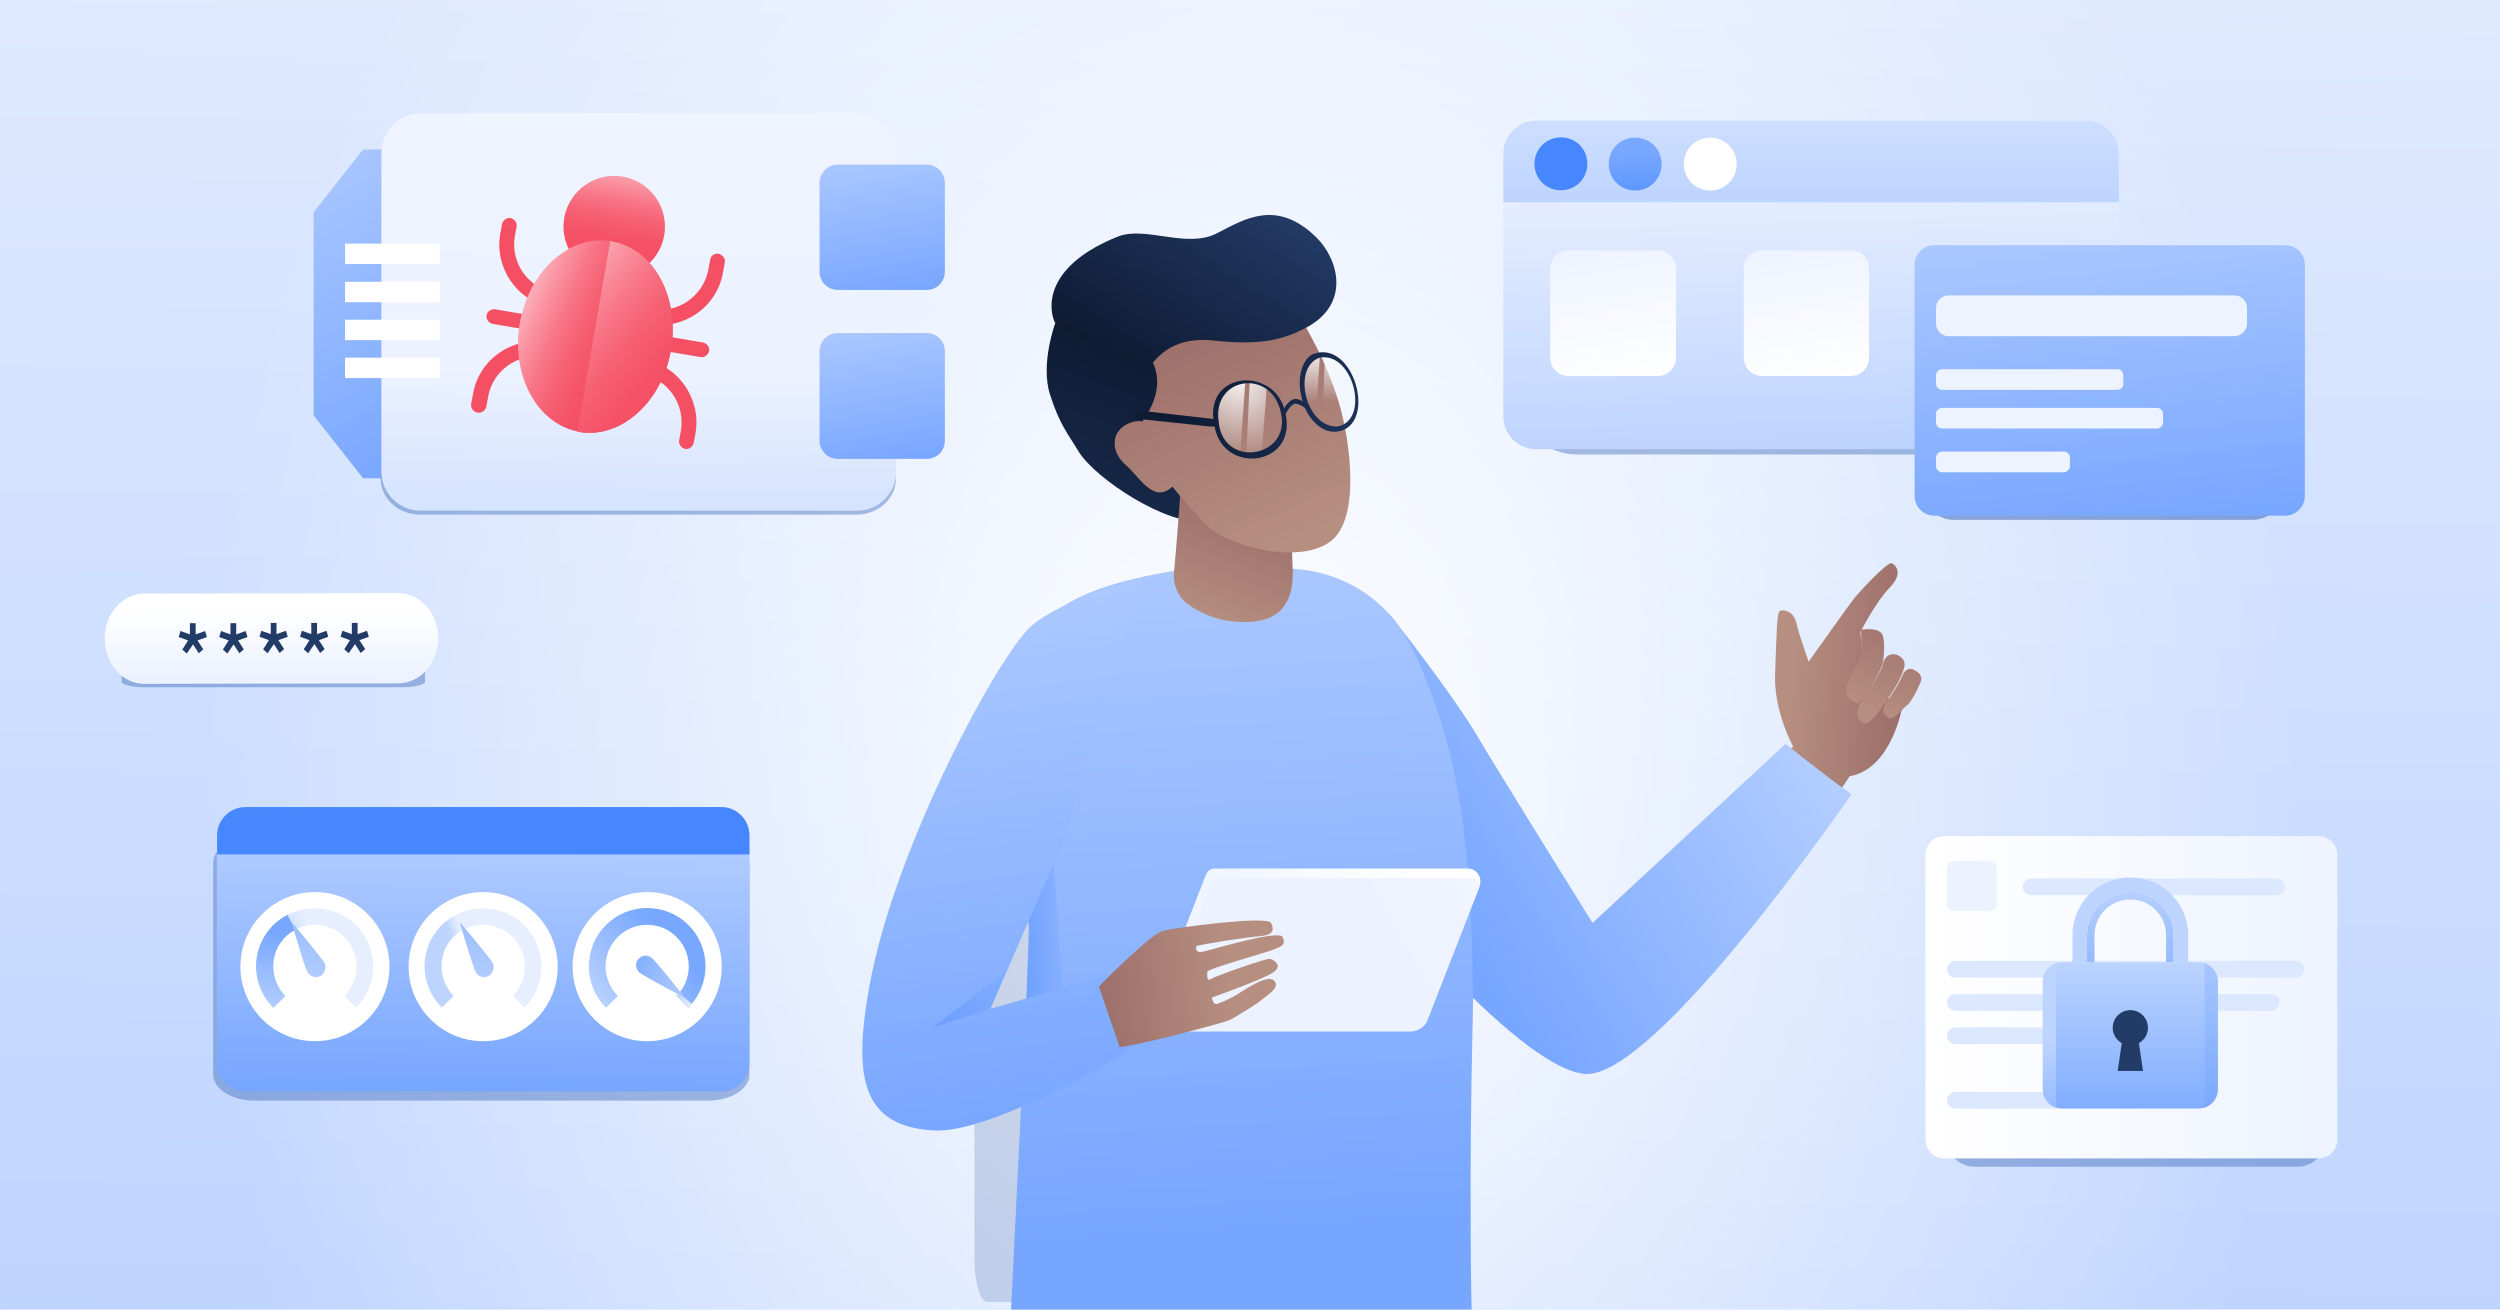 <svg fill="none" height="495" viewBox="0 0 945 495" width="945" xmlns="http://www.w3.org/2000/svg" xmlns:xlink="http://www.w3.org/1999/xlink"><filter id="filter0_f_1822_13642" color-interpolation-filters="sRGB" filterUnits="userSpaceOnUse" height="218.143" width="119.262" x="341.332" y="301.013"><feFlood flood-opacity="0" result="BackgroundImageFix"/><feBlend in="SourceGraphic" in2="BackgroundImageFix" mode="normal" result="shape"/><feGaussianBlur result="effect1_foregroundBlur_1822_13642" stdDeviation="13.5"/></filter><filter id="filter1_f_1822_13642" color-interpolation-filters="sRGB" filterUnits="userSpaceOnUse" height="153.87" width="256.707" x="53.586" y="289.148"><feFlood flood-opacity="0" result="BackgroundImageFix"/><feBlend in="SourceGraphic" in2="BackgroundImageFix" mode="normal" result="shape"/><feGaussianBlur result="effect1_foregroundBlur_1822_13642" stdDeviation="13.5"/></filter><filter id="filter2_f_1822_13642" color-interpolation-filters="sRGB" filterUnits="userSpaceOnUse" height="75.754" width="168.703" x="18.98" y="211.032"><feFlood flood-opacity="0" result="BackgroundImageFix"/><feBlend in="SourceGraphic" in2="BackgroundImageFix" mode="normal" result="shape"/><feGaussianBlur result="effect1_foregroundBlur_1822_13642" stdDeviation="13.5"/></filter><filter id="filter3_f_1822_13642" color-interpolation-filters="sRGB" filterUnits="userSpaceOnUse" height="145.959" width="187.49" x="701.258" y="77.542"><feFlood flood-opacity="0" result="BackgroundImageFix"/><feBlend in="SourceGraphic" in2="BackgroundImageFix" mode="normal" result="shape"/><feGaussianBlur result="effect1_foregroundBlur_1822_13642" stdDeviation="13.5"/></filter><filter id="filter4_f_1822_13642" color-interpolation-filters="sRGB" filterUnits="userSpaceOnUse" height="166.485" width="197.949" x="708.479" y="301.531"><feFlood flood-opacity="0" result="BackgroundImageFix"/><feBlend in="SourceGraphic" in2="BackgroundImageFix" mode="normal" result="shape"/><feGaussianBlur result="effect1_foregroundBlur_1822_13642" stdDeviation="13.5"/></filter><filter id="filter5_f_1822_13642" color-interpolation-filters="sRGB" filterUnits="userSpaceOnUse" height="163.758" width="267.584" x="552.938" y="35.023"><feFlood flood-opacity="0" result="BackgroundImageFix"/><feBlend in="SourceGraphic" in2="BackgroundImageFix" mode="normal" result="shape"/><feGaussianBlur result="effect1_foregroundBlur_1822_13642" stdDeviation="13.5"/></filter><filter id="filter6_f_1822_13642" color-interpolation-filters="sRGB" filterUnits="userSpaceOnUse" height="192.434" width="248.797" x="116.871" y="29.09"><feFlood flood-opacity="0" result="BackgroundImageFix"/><feBlend in="SourceGraphic" in2="BackgroundImageFix" mode="normal" result="shape"/><feGaussianBlur result="effect1_foregroundBlur_1822_13642" stdDeviation="13.5"/></filter><linearGradient id="paint0_linear_1822_13642" gradientUnits="userSpaceOnUse" x1="468.782" x2="478.638" y1="536.409" y2="-199.603"><stop offset=".001" stop-color="#bcd3ff"/><stop offset=".999" stop-color="#ecf2ff"/></linearGradient><radialGradient id="paint1_radial_1822_13642" cx="0" cy="0" gradientTransform="matrix(0 564 -428.703 0 472.754 301)" gradientUnits="userSpaceOnUse" r="1"><stop offset="0" stop-color="#ffffff"/><stop offset=".932" stop-color="#ffffff" stop-opacity="0"/></radialGradient><linearGradient id="lg1"><stop offset="0" stop-color="#b78f81"/><stop offset="1" stop-color="#9b6d69"/></linearGradient><linearGradient id="paint2_linear_1822_13642" gradientUnits="userSpaceOnUse" x1="676.8" x2="720.301" xlink:href="#lg1" y1="261.249" y2="264.278"/><linearGradient id="paint3_linear_1822_13642" gradientUnits="userSpaceOnUse" x1="697.444" x2="716.83" xlink:href="#lg1" y1="265.22" y2="226.183"/><linearGradient id="paint4_linear_1822_13642" gradientUnits="userSpaceOnUse" x1="706.395" x2="725.781" xlink:href="#lg1" y1="269.664" y2="230.627"/><linearGradient id="paint5_linear_1822_13642" gradientUnits="userSpaceOnUse" x1="713.683" x2="733.069" xlink:href="#lg1" y1="273.283" y2="234.246"/><linearGradient id="paint6_linear_1822_13642" gradientUnits="userSpaceOnUse" x1="510.284" x2="686.16" y1="351.862" y2="239.494"><stop offset=".156" stop-color="#77a6ff"/><stop offset=".994" stop-color="#bcd3ff"/></linearGradient><linearGradient id="paint7_linear_1822_13642" gradientUnits="userSpaceOnUse" x1="473.751" x2="451.213" y1="498.411" y2="127.108"><stop offset=".087" stop-color="#77a6ff"/><stop offset="1" stop-color="#bcd3ff"/></linearGradient><linearGradient id="paint8_linear_1822_13642" gradientUnits="userSpaceOnUse" x1="433.895" x2="559.618" y1="357.508" y2="357.508"><stop offset="0" stop-color="#ecf2ff"/><stop offset=".796" stop-color="#ffffff"/></linearGradient><linearGradient id="paint9_linear_1822_13642" gradientUnits="userSpaceOnUse" x1="387.977" x2="401.952" y1="350.333" y2="350.333"><stop offset="0" stop-color="#4687ff"/><stop offset=".843" stop-color="#77a7ff"/></linearGradient><linearGradient id="lg2"><stop offset="0" stop-color="#77a6ff"/><stop offset="1" stop-color="#bcd3ff"/></linearGradient><linearGradient id="paint10_linear_1822_13642" gradientUnits="userSpaceOnUse" x1="395.826" x2="358.637" xlink:href="#lg2" y1="426.626" y2="165.597"/><linearGradient id="lg3"><stop offset="0" stop-color="#4687ff"/><stop offset=".999" stop-color="#77a7ff"/></linearGradient><linearGradient id="paint11_linear_1822_13642" gradientUnits="userSpaceOnUse" x1="352.433" x2="380.563" xlink:href="#lg3" y1="377.727" y2="377.727"/><linearGradient id="paint12_linear_1822_13642" gradientUnits="userSpaceOnUse" x1="476.059" x2="573.852" y1="372.84" y2="317.838"><stop offset=".302" stop-color="#ecf2ff"/><stop offset=".706" stop-color="#eef3ff"/><stop offset=".889" stop-color="#f5f8ff"/><stop offset="1" stop-color="#ffffff"/></linearGradient><linearGradient id="paint13_linear_1822_13642" gradientUnits="userSpaceOnUse" x1="465.991" x2="410.734" xlink:href="#lg1" y1="369.121" y2="376.308"/><linearGradient id="paint14_linear_1822_13642" gradientUnits="userSpaceOnUse" x1="435.478" x2="389.231" y1="134.736" y2="263.904"><stop offset="0" stop-color="#0e1b33"/><stop offset="1" stop-color="#233b67"/></linearGradient><linearGradient id="lg4"><stop offset="0" stop-color="#9b6d69"/><stop offset="1" stop-color="#b78f81"/></linearGradient><linearGradient id="paint15_linear_1822_13642" gradientUnits="userSpaceOnUse" x1="470.502" x2="453.644" xlink:href="#lg4" y1="188.86" y2="235.462"/><linearGradient id="paint16_linear_1822_13642" gradientUnits="userSpaceOnUse" x1="445.452" x2="484.441" xlink:href="#lg4" y1="118.671" y2="206.63"/><linearGradient id="paint17_linear_1822_13642" gradientUnits="userSpaceOnUse" x1="484.928" x2="434.652" y1="65.741" y2="143.628"><stop offset=".096" stop-color="#233b67"/><stop offset="1" stop-color="#0e1b33"/></linearGradient><linearGradient id="lg5"><stop offset="0" stop-color="#f7f7f7"/><stop offset="1" stop-color="#f7f7f7" stop-opacity="0"/></linearGradient><linearGradient id="paint18_linear_1822_13642" gradientUnits="userSpaceOnUse" x1="503.234" x2="503.704" xlink:href="#lg5" y1="132.011" y2="151.719"/><linearGradient id="paint19_linear_1822_13642" gradientUnits="userSpaceOnUse" x1="494.854" x2="495.342" xlink:href="#lg5" y1="131.887" y2="152.378"/><radialGradient id="paint20_radial_1822_13642" cx="0" cy="0" gradientTransform="matrix(-31.331 5.002 -5.002 -31.331 467.602 142.826)" gradientUnits="userSpaceOnUse" r="1" xlink:href="#lg5"/><radialGradient id="paint21_radial_1822_13642" cx="0" cy="0" gradientTransform="matrix(-29.91 4.775 -4.775 -29.91 469.058 143.299)" gradientUnits="userSpaceOnUse" r="1" xlink:href="#lg5"/><linearGradient id="lg6"><stop offset="0" stop-color="#233b67"/><stop offset="1" stop-color="#0e1b33"/></linearGradient><linearGradient id="paint22_linear_1822_13642" gradientUnits="userSpaceOnUse" x1="546.743" x2="437.794" xlink:href="#lg6" y1="162.923" y2="126.797"/><linearGradient id="paint23_linear_1822_13642" gradientUnits="userSpaceOnUse" x1="544.67" x2="445.491" xlink:href="#lg6" y1="182.611" y2="149.728"/><linearGradient id="paint24_linear_1822_13642" gradientUnits="userSpaceOnUse" x1="542.296" x2="445.635" xlink:href="#lg6" y1="183.182" y2="158.595"/><linearGradient id="paint25_linear_1822_13642" gradientUnits="userSpaceOnUse" x1="538.26" x2="449.336" xlink:href="#lg6" y1="130.971" y2="171.975"/><linearGradient id="paint26_linear_1822_13642" gradientUnits="userSpaceOnUse" x1="183.39" x2="181.99" y1="300.623" y2="412.658"><stop offset="0" stop-color="#bcd3ff"/><stop offset="1" stop-color="#77a6ff"/></linearGradient><linearGradient id="paint27_linear_1822_13642" gradientUnits="userSpaceOnUse" x1="178.099" x2="139.734" xlink:href="#lg3" y1="295.359" y2="97.793"/><linearGradient id="lg7"><stop offset="0" stop-color="#bdd4ff"/><stop offset="1" stop-color="#e7efff"/></linearGradient><linearGradient id="paint28_linear_1822_13642" gradientUnits="userSpaceOnUse" x1="109.374" x2="122.812" xlink:href="#lg7" y1="368.649" y2="362.791"/><linearGradient id="lg8"><stop offset="0" stop-color="#77a7ff"/><stop offset="1" stop-color="#bdd4ff"/></linearGradient><linearGradient id="paint29_linear_1822_13642" gradientUnits="userSpaceOnUse" x1="254.234" x2="225.913" xlink:href="#lg8" y1="356.707" y2="381.801"/><linearGradient id="paint30_linear_1822_13642" gradientUnits="userSpaceOnUse" x1="255.814" x2="261.521" xlink:href="#lg7" y1="378.112" y2="378.112"/><linearGradient id="paint31_linear_1822_13642" gradientUnits="userSpaceOnUse" x1="105.393" x2="99.658" xlink:href="#lg8" y1="352.691" y2="385.133"/><linearGradient id="paint32_linear_1822_13642" gradientUnits="userSpaceOnUse" x1="125.619" x2="111.495" xlink:href="#lg8" y1="319.775" y2="378.582"/><linearGradient id="paint33_linear_1822_13642" gradientUnits="userSpaceOnUse" x1="175.16" x2="179.614" xlink:href="#lg7" y1="367.105" y2="365.409"/><linearGradient id="paint34_linear_1822_13642" gradientUnits="userSpaceOnUse" x1="189.205" x2="175.082" xlink:href="#lg8" y1="319.767" y2="378.574"/><linearGradient id="paint35_linear_1822_13642" gradientUnits="userSpaceOnUse" x1="233.786" x2="266.766" xlink:href="#lg8" y1="361.061" y2="375.924"/><linearGradient id="paint36_linear_1822_13642" gradientUnits="userSpaceOnUse" x1="683.075" x2="686.452" y1="55.584" y2="171.936"><stop offset="0" stop-color="#ecf2ff"/><stop offset="1" stop-color="#bcd3ff"/></linearGradient><linearGradient id="lg9"><stop offset="0" stop-color="#bdd4ff"/><stop offset="1" stop-color="#edf3ff"/></linearGradient><linearGradient id="paint37_linear_1822_13642" gradientUnits="userSpaceOnUse" x1="684.59" x2="684.59" xlink:href="#lg9" y1="76.43" y2="-15.486"/><linearGradient id="paint38_linear_1822_13642" gradientUnits="userSpaceOnUse" x1="630.576" x2="693.371" xlink:href="#lg3" y1="22.588" y2="-38.384"/><linearGradient id="paint39_linear_1822_13642" gradientUnits="userSpaceOnUse" x1="618.942" x2="618.031" xlink:href="#lg3" y1="85.629" y2="58.329"/><linearGradient id="lg10"><stop offset="0" stop-color="#ffffff"/><stop offset="1" stop-color="#e7efff"/></linearGradient><linearGradient id="paint40_linear_1822_13642" gradientUnits="userSpaceOnUse" x1="614.135" x2="602.311" xlink:href="#lg10" y1="145.126" y2="73.566"/><linearGradient id="paint41_linear_1822_13642" gradientUnits="userSpaceOnUse" x1="687.232" x2="675.408" xlink:href="#lg10" y1="145.111" y2="73.551"/><linearGradient id="paint42_linear_1822_13642" gradientUnits="userSpaceOnUse" x1="755.749" x2="755.749" xlink:href="#lg9" y1="56.41" y2="30.018"/><linearGradient id="paint43_linear_1822_13642" gradientUnits="userSpaceOnUse" x1="804.161" x2="786.226" xlink:href="#lg2" y1="202.035" y2="45.511"/><linearGradient id="paint44_linear_1822_13642" gradientUnits="userSpaceOnUse" x1="901.171" x2="844.941" xlink:href="#lg9" y1="-10.61" y2="55.479"/><linearGradient id="paint45_linear_1822_13642" gradientUnits="userSpaceOnUse" x1="897.921" x2="842.539" xlink:href="#lg9" y1="-10.136" y2="54.956"/><linearGradient id="paint46_linear_1822_13642" gradientUnits="userSpaceOnUse" x1="906.307" x2="851.355" xlink:href="#lg9" y1="-.761" y2="63.825"/><linearGradient id="paint47_linear_1822_13642" gradientUnits="userSpaceOnUse" x1="909.9" x2="854.35" xlink:href="#lg9" y1="-.802" y2="64.489"/><linearGradient id="paint48_linear_1822_13642" gradientUnits="userSpaceOnUse" x1="172.567" x2="90.898" xlink:href="#lg2" y1="170.83" y2="22.929"/><linearGradient id="paint49_linear_1822_13642" gradientUnits="userSpaceOnUse" x1="242.952" x2="240.672" y1="-9.942" y2="186.649"><stop offset="0" stop-color="#ffffff"/><stop offset=".118" stop-color="#f5f8ff"/><stop offset=".305" stop-color="#eef3ff"/><stop offset=".767" stop-color="#ecf2ff"/><stop offset="1" stop-color="#d7e4ff"/></linearGradient><linearGradient id="lg11"><stop offset=".306" stop-color="#f54f64"/><stop offset=".412" stop-color="#f55368"/><stop offset=".528" stop-color="#f66073"/><stop offset=".647" stop-color="#f87687"/><stop offset=".77" stop-color="#fa95a2"/><stop offset=".893" stop-color="#fcbbc4"/><stop offset="1" stop-color="#ffe3e7"/></linearGradient><linearGradient id="paint50_linear_1822_13642" gradientUnits="userSpaceOnUse" x1="206.559" x2="212.559" xlink:href="#lg11" y1="100.064" y2="63.75"/><linearGradient id="paint51_linear_1822_13642" gradientUnits="userSpaceOnUse" x1="206.268" x2="212.268" xlink:href="#lg11" y1="100.018" y2="63.703"/><linearGradient id="paint52_linear_1822_13642" gradientUnits="userSpaceOnUse" x1="208.145" x2="214.145" xlink:href="#lg11" y1="100.326" y2="64.013"/><linearGradient id="paint53_linear_1822_13642" gradientUnits="userSpaceOnUse" x1="252.818" x2="258.818" xlink:href="#lg11" y1="107.707" y2="71.394"/><linearGradient id="paint54_linear_1822_13642" gradientUnits="userSpaceOnUse" x1="253.099" x2="259.099" xlink:href="#lg11" y1="107.754" y2="71.44"/><linearGradient id="paint55_linear_1822_13642" gradientUnits="userSpaceOnUse" x1="251.222" x2="257.222" xlink:href="#lg11" y1="107.444" y2="71.131"/><linearGradient id="paint56_linear_1822_13642" gradientUnits="userSpaceOnUse" x1="227.795" x2="237.264" xlink:href="#lg11" y1="111.86" y2="55.455"/><linearGradient id="paint57_linear_1822_13642" gradientUnits="userSpaceOnUse" x1="254.859" x2="188.556" xlink:href="#lg11" y1="140.305" y2="111.126"/><linearGradient id="paint58_linear_1822_13642" gradientUnits="userSpaceOnUse" x1="277.55" x2="196.909" xlink:href="#lg11" y1="167.527" y2="102.966"/><linearGradient id="paint59_linear_1822_13642" gradientUnits="userSpaceOnUse" x1="337.871" x2="326.045" xlink:href="#lg2" y1="176.463" y2="104.903"/><linearGradient id="paint60_linear_1822_13642" gradientUnits="userSpaceOnUse" x1="337.864" x2="326.047" xlink:href="#lg2" y1="112.607" y2="41.07"/><linearGradient id="paint61_linear_1822_13642" gradientUnits="userSpaceOnUse" x1="727.889" x2="883.484" y1="377.029" y2="377.029"><stop offset="0" stop-color="#ffffff"/><stop offset="1" stop-color="#edf3ff"/></linearGradient><linearGradient id="paint62_linear_1822_13642" gradientUnits="userSpaceOnUse" x1="102.496" x2="102.598" y1="255.779" y2="230.374"><stop offset="0" stop-color="#ecf2ff"/><stop offset="1" stop-color="#ffffff"/></linearGradient><linearGradient id="paint63_linear_1822_13642" gradientUnits="userSpaceOnUse" x1="806.671" x2="803.918" xlink:href="#lg8" y1="386.741" y2="331.679"/><linearGradient id="paint64_linear_1822_13642" gradientUnits="userSpaceOnUse" x1="805.491" x2="807.458" y1="328.925" y2="363.929"><stop offset="0" stop-color="#bdd4ff"/><stop offset="1" stop-color="#bdd4ff"/></linearGradient><linearGradient id="paint65_linear_1822_13642" gradientUnits="userSpaceOnUse" x1="805.272" x2="805.272" xlink:href="#lg8" y1="427.973" y2="362.642"/><linearGradient id="paint66_linear_1822_13642" gradientUnits="userSpaceOnUse" x1="774.828" x2="774.828" xlink:href="#lg8" y1="438.68" y2="393.744"/><linearGradient id="paint67_linear_1822_13642" gradientUnits="userSpaceOnUse" x1="835.709" x2="835.709" xlink:href="#lg8" y1="422.622" y2="336.369"/><clipPath id="clip0_1822_13642"><path d="M0 0H945V495H0Z"/></clipPath><g clip-path="url(#clip0_1822_13642)"><path d="M0 0H945V495H0Z" fill="#ffffff"/><path d="M945.304-.272H0V495.123H945.304V-.272Z" fill="url(#paint0_linear_1822_13642)"/><ellipse cx="472.754" cy="301" fill="url(#paint1_radial_1822_13642)" rx="428.703" ry="564"/><g filter="url(#filter0_f_1822_13642)" opacity=".2"><path d="M428.618 492.156H373.306C370.521 492.156 368.332 484.808 368.332 475.947V344.438C368.332 335.361 370.587 328.013 373.306 328.013H428.618C431.404 328.013 433.592 335.361 433.592 344.222V475.623C433.659 484.808 431.37 492.156 428.618 492.156Z" fill="#2c5297"/></g><path d="M677.828 282.231C677.828 282.231 670.215 268.586 671.006 254.05 671.599 239.713 671.5 231.209 672.983 230.813 674.368 230.418 678.026 231.011 679.015 235.461 680.004 239.91 683.662 250.095 683.662 250.095 683.662 250.095 698.593 229.132 700.571 226.561 702.549 223.99 713.525 212.125 715.107 212.916 716.689 213.707 719.556 216.673 714.217 222.211 708.877 227.748 703.241 238.921 703.241 238.921L704.922 257.907 718.963 267.597C718.963 267.597 714.909 290.735 699.187 293.405L686.036 312.885 665.666 292.812 677.828 282.231Z" fill="url(#paint2_linear_1822_13642)"/><path d="M703.538 238.032C703.538 238.032 709.866 236.944 711.448 239.713 712.832 242.284 711.942 249.7 711.646 250.985 711.25 252.469 704.526 267.004 701.461 265.719 698.396 264.433 696.715 261.763 698.396 258.204 699.978 254.644 703.735 247.92 703.636 247.03 703.538 246.239 703.538 238.032 703.538 238.032Z" fill="url(#paint3_linear_1822_13642)"/><path d="M716.691 247.425C716.691 247.425 720.646 248.612 719.855 252.073 719.064 255.534 715.702 261.368 714.219 263.246 712.835 265.125 707.297 274.222 704.627 273.332 701.958 272.442 701.068 268.784 703.441 265.718 705.913 262.455 711.747 252.468 711.747 251.084 711.945 249.7 713.23 246.634 716.691 247.425Z" fill="url(#paint4_linear_1822_13642)"/><path d="M723.121 253.062C723.121 253.062 726.878 254.446 726.186 257.215 725.296 259.884 722.33 265.718 720.748 266.707 719.166 267.795 715.705 272.838 713.628 271.157 711.552 269.575 710.86 267.993 714.518 263.345 717.88 258.5 719.561 254.347 719.561 254.347 719.561 254.347 721.242 252.073 723.121 253.062Z" fill="url(#paint5_linear_1822_13642)"/><path d="M674.963 281.144C674.963 281.144 687.817 291.724 699.881 300.228 699.881 300.228 625.325 408.503 598.923 405.932 572.423 403.361 511.908 327.717 511.314 326.53 510.523 325.146 513.193 247.524 513.193 247.524L516.259 235.56C517.445 230.912 523.477 229.627 526.344 233.483 535.837 245.645 551.856 266.905 558.382 278.177 568.072 294.493 601.989 348.877 601.989 348.877L674.963 281.144Z" fill="url(#paint6_linear_1822_13642)"/><path d="M555.91 343.637C555.91 343.241 555.91 342.846 555.811 342.45 555.613 338.792 555.416 335.232 555.119 331.87 555.02 330.684 554.921 329.497 554.822 328.31 551.164 285.099 542.462 265.817 537.518 253.26 534.848 246.239 531.585 240.405 528.026 235.758 527.927 235.659 527.927 235.56 527.828 235.461 526.938 234.373 526.147 233.286 525.257 232.297 513.094 218.75 498.065 215.586 488.671 214.993 485.111 214.795 482.244 214.894 480.859 215.091L480.563 213.707C480.266 213.806 479.87 214.399 479.376 215.19H477.893C477.794 213.41 477.695 212.521 477.695 212.521 477.695 212.521 461.973 212.916 443.977 215.784 428.848 218.157 412.038 222.31 401.557 229.429 400.271 230.319 399.084 231.209 397.997 232.198 379.11 249.008 383.659 315.456 388.801 348.581 388.9 349.471 389.097 350.262 389.196 351.152L387.911 377.454 385.933 418.589 383.857 460.91 383.758 462.789 382.176 495.321C397.898 501.451 422.42 505.802 450.997 507.285 458.117 507.681 465.434 507.879 472.949 507.879 478.783 507.879 484.419 507.78 489.956 507.582 493.318 507.483 496.68 507.285 500.042 506.989 505.876 506.593 511.414 506.099 516.852 505.505 532.179 503.726 545.626 501.155 556.306 497.892 556.108 488.795 555.91 476.237 555.91 460.712V459.328C555.811 439.947 556.009 416.117 556.602 389.221 556.701 384.969 556.8 380.915 556.8 376.96 556.602 364.798 556.404 353.624 555.91 343.637ZM485.21 229.33C485.309 229.627 485.408 229.924 485.606 230.22 482.244 224.584 481.354 222.013 481.255 220.827 482.54 223.101 483.826 225.968 485.21 229.33ZM478.486 216.575C478.288 216.871 478.189 217.168 477.992 217.465 477.893 216.871 477.893 216.377 477.893 215.882 477.992 216.08 478.189 216.377 478.486 216.575Z" fill="url(#paint7_linear_1822_13642)"/><path d="M535.54 386.65H433.891L455.842 330.684C456.436 329.201 457.622 328.311 459.105 328.311H554.921C558.184 328.311 560.459 331.87 559.272 334.738L558.382 336.814 535.54 386.65Z" fill="url(#paint8_linear_1822_13642)"/><path d="M389.097 338.89 388.01 379.531 401.952 379.432 397.997 321.092 389.097 338.89Z" fill="url(#paint9_linear_1822_13642)" opacity=".41"/><path d="M417.773 368.456C417.773 368.456 382.868 379.036 374.364 381.31L401.952 318.026 432.407 218.058C432.407 218.058 401.952 225.968 389.592 236.845 377.331 248.019 338.273 319.806 328.681 372.51 321.957 409.096 326.901 425.51 352.413 427.29 374.958 429.07 427.76 396.538 427.76 396.538L417.773 368.456Z" fill="url(#paint10_linear_1822_13642)"/><path d="M352.412 388.431 374.364 381.41 380.494 367.072 352.412 388.431Z" fill="url(#paint11_linear_1822_13642)" opacity=".4"/><path d="M533.265 389.913H440.119C438.042 389.913 436.559 387.837 437.449 386.057L457.917 333.65C458.214 332.463 459.401 331.87 460.587 331.87H556.403C558.48 331.87 559.963 333.947 559.073 335.726L539.396 386.156C538.506 388.134 535.836 389.913 533.265 389.913Z" fill="url(#paint12_linear_1822_13642)"/><path d="M415.402 372.906C415.402 372.906 435.08 352.734 439.727 351.844 444.078 350.657 478.983 346.01 480.466 348.878 481.949 351.745 480.763 353.525 476.61 353.822 472.457 354.118 452.582 357.085 452.285 357.678 451.988 358.271 451.692 360.348 454.658 359.754 457.625 359.161 483.334 351.251 484.817 354.217 486.3 357.184 484.224 357.777 481.554 358.865 478.884 360.051 456.339 366.182 456.339 367.368 456.339 368.555 456.043 371.225 457.822 370.038 459.602 368.852 478.884 362.128 480.071 362.424 481.257 362.721 485.015 364.797 481.554 367.368 477.994 370.038 458.119 377.059 458.119 377.059 458.119 377.059 458.416 380.025 460.196 379.432 461.975 378.839 465.14 377.355 467.216 376.169 469.293 374.982 478.983 367.962 481.554 370.631 484.224 373.301 478.884 376.169 476.906 377.949 474.83 379.728 466.623 384.673 464.843 385.562 463.063 386.452 431.421 394.956 423.214 395.846L415.402 372.906Z" fill="url(#paint13_linear_1822_13642)"/><path d="M449.809 180.088 454.358 196.799C441.998 198.974 414.212 181.373 407.587 170.496 403.929 164.267 400.567 160.707 396.908 149.138 393.15 137.47 398.984 121.847 398.984 121.847L438.24 128.076C438.537 134.009 443.283 141.623 443.283 141.623L433.791 157.147 449.809 180.088Z" fill="url(#paint14_linear_1822_13642)"/><path d="M446.152 177.417C446.943 180.384 444.867 204.214 443.779 216.179 443.285 221.024 445.361 225.869 449.218 228.539 453.371 231.505 459.798 234.67 468.203 235.065 468.4 235.065 468.499 235.065 468.697 235.065 479.871 235.659 489.858 231.802 488.572 213.509L487.386 181.076 446.152 177.417Z" fill="url(#paint15_linear_1822_13642)"/><path d="M493.32 123.033C496.979 129.955 501.033 136.876 505.186 149.335 509.537 161.597 514.975 193.634 503.9 203.819 492.826 214.004 463.952 206.884 455.449 197.886 446.945 188.888 443.187 183.944 443.187 183.944 443.187 183.944 439.825 187.503 435.969 185.526 432.212 183.845 429.344 179.099 424.697 174.945 420.346 170.595 420.84 165.651 422.719 163.08 424.598 160.509 428.553 158.63 431.816 159.322 443.484 143.106 433.794 133.02 430.432 129.559L475.225 102.96C479.477 101.872 487.387 113.441 493.32 123.033Z" fill="url(#paint16_linear_1822_13642)"/><path d="M497.47 89.611C505.973 97.917 510.72 114.925 493.613 123.923 485.307 128.274 477.001 130.647 459.104 128.768 441.503 126.692 436.361 137.272 434.878 137.964L398.687 121.846C395.721 114.925 396.314 99.895 422.616 89.413 433.098 85.26 448.82 94.259 460.29 88.029 470.376 82.887 482.44 75.076 497.47 89.611Z" fill="url(#paint17_linear_1822_13642)"/><path d="M499.648 161.202 499.846 158.828 500.835 135.097 501.033 133.416C503.406 133.614 505.482 135.196 507.658 137.075L507.361 138.063 505.977 160.806 505.68 162.19 499.648 161.202Z" fill="url(#paint18_linear_1822_13642)"/><path d="M491.833 149.434C491.833 150.126 492.229 150.72 492.328 151.412 492.328 152.104 492.723 152.401 492.723 153.093 493.91 155.762 495.393 158.333 497.173 159.915L497.37 157.542 498.854 135.492 498.755 133.811C498.458 133.811 498.063 133.218 497.766 133.514 492.723 134.899 490.053 141.82 491.833 149.434Z" fill="url(#paint19_linear_1822_13642)"/><path d="M470.873 172.869C472.257 172.77 473.543 172.671 474.927 172.276 475.619 171.88 476.213 171.88 476.905 171.485L477.103 169.112 478.685 148.445 478.882 146.072C477.103 144.49 474.433 144.589 472.356 144.095V144.787L471.17 171.188 470.873 172.869Z" fill="url(#paint20_radial_1822_13642)"/><path d="M459.4 160.41C459.4 161.102 459.795 161.399 459.795 162.091 459.795 162.783 460.191 163.08 460.191 163.772 462.07 167.727 464.937 170.595 468.695 171.781L468.893 170.1 470.574 146.369 470.771 144.688C469.782 144.787 468.794 144.787 467.805 145.182 461.279 146.764 458.016 153.686 459.4 160.41Z" fill="url(#paint21_radial_1822_13642)"/><path d="M491.835 149.434C492.923 156.455 499.152 165.255 507.063 162.783 520.016 158.729 511.611 129.065 496.977 133.613 492.725 134.899 490.055 141.821 491.835 149.434ZM498.855 135.196C511.512 132.822 518.038 158.729 505.678 161.201 493.516 161.894 488.176 138.854 498.855 135.196Z" fill="url(#paint22_linear_1822_13642)"/><path d="M459.006 160.707C462.071 180.088 490.944 176.132 485.802 155.862 482.144 138.162 454.556 140.041 459.006 160.707ZM460.687 159.619C458.017 142.908 479.177 139.349 483.726 154.28 489.758 172.869 462.368 177.813 460.687 159.619Z" fill="url(#paint23_linear_1822_13642)"/><path d="M429.54 155.07 429.342 158.235 457.127 161.201 460.193 161.3C460.39 161.003 459.204 160.707 459.402 160.41 459.501 159.619 459.896 159.124 460.292 158.531L458.314 158.333 429.54 155.07Z" fill="url(#paint24_linear_1822_13642)"/><path d="M485.9 156.851 484.812 155.565C484.812 155.565 486.296 151.808 488.966 150.918 490.251 150.522 492.031 151.116 493.415 152.698L493.514 154.379C492.426 153.39 490.35 152.5 489.361 152.599 487.977 152.994 486.098 155.862 485.9 156.851Z" fill="url(#paint25_linear_1822_13642)"/><g filter="url(#filter1_f_1822_13642)" opacity=".4"><path d="M267.838 416.018H96.036C87.384 416.018 80.586 411.547 80.586 406.156V326.142C80.586 320.619 87.59 316.148 96.036 316.148H267.838C276.49 316.148 283.288 320.619 283.288 326.01V405.959C283.494 411.547 276.387 416.018 267.838 416.018Z" fill="#305eb2"/></g><g filter="url(#filter2_f_1822_13642)" opacity=".4"><path d="M151.938 259.786H54.723C49.827 259.786 45.98 258.812 45.98 257.637V240.209C45.98 239.006 49.944 238.032 54.723 238.032H151.938C156.834 238.032 160.68 239.006 160.68 240.18V257.594C160.797 258.812 156.775 259.786 151.938 259.786Z" fill="#305eb2"/></g><path d="M283.291 315.851V401.779C283.291 407.711 278.545 412.557 272.513 412.557H92.747C86.814 412.557 81.969 407.81 81.969 401.779V315.851C81.969 309.918 86.715 305.073 92.747 305.073H272.513C278.545 305.073 283.291 309.918 283.291 315.851Z" fill="url(#paint26_linear_1822_13642)"/><path d="M283.29 315.851V322.97H82.066V315.851C82.066 309.918 86.813 305.073 92.844 305.073H272.61C278.543 305.073 283.29 309.918 283.29 315.851Z" fill="url(#paint27_linear_1822_13642)"/><path d="M119.048 393.571C103.524 393.571 90.867 380.914 90.867 365.39 90.867 349.866 103.524 337.209 119.048 337.209 134.573 337.209 147.229 349.866 147.229 365.39 147.229 380.914 134.573 393.571 119.048 393.571Z" fill="#ffffff"/><path d="M141.098 365.291C141.098 371.323 138.626 376.959 134.572 380.914L130.221 376.366C132.99 373.498 134.77 369.642 134.77 365.291 134.77 356.59 127.65 349.569 119.048 349.569 116.378 349.569 113.906 350.261 111.731 351.25 106.688 353.92 103.326 359.161 103.326 365.291 103.326 369.642 105.007 373.597 107.874 376.465L103.425 380.914C99.469 376.959 96.898 371.422 96.898 365.291 96.898 356.886 101.645 349.47 108.764 345.812 111.829 344.23 115.29 343.34 118.949 343.34 131.21 343.241 141.098 353.129 141.098 365.291Z" fill="url(#paint28_linear_1822_13642)"/><path d="M244.626 393.571C229.102 393.571 216.445 380.914 216.445 365.39 216.445 349.866 229.102 337.209 244.626 337.209 260.151 337.209 272.808 349.866 272.808 365.39 272.808 380.914 260.151 393.571 244.626 393.571Z" fill="#ffffff"/><path d="M260.151 380.915C264.106 376.96 266.677 371.422 266.677 365.292 266.677 353.03 256.888 343.241 244.627 343.241 232.365 343.241 222.576 353.129 222.576 365.292 222.576 371.323 225.048 376.96 229.102 380.915L233.552 376.465C230.684 373.598 228.905 369.643 228.905 365.292 228.905 356.59 236.024 349.57 244.627 349.57 253.328 349.57 260.349 356.689 260.349 365.292 260.349 369.643 258.668 373.499 255.8 376.366L260.151 380.915Z" fill="url(#paint29_linear_1822_13642)"/><path d="M261.438 379.431C260.944 380.024 260.548 380.42 260.054 380.914L255.703 376.366C256 376.069 256.296 375.674 256.593 375.377L261.438 379.431Z" fill="url(#paint30_linear_1822_13642)"/><path d="M103.226 365.292C103.226 369.642 104.907 373.598 107.775 376.465L103.325 380.915C99.37 376.96 96.799 371.422 96.799 365.292 96.799 356.887 101.545 349.471 108.665 345.812L111.631 351.448C106.687 353.92 103.226 359.26 103.226 365.292Z" fill="url(#paint31_linear_1822_13642)"/><path d="M110.25 348.581C110.744 349.075 121.621 362.127 122.61 363.907 123.5 365.687 122.808 367.862 121.127 368.95 121.028 369.049 120.929 369.049 120.83 369.049 119.149 369.84 117.073 369.049 116.183 367.368 115.095 365.588 110.349 349.174 110.25 348.581Z" fill="url(#paint32_linear_1822_13642)"/><path d="M182.63 393.571C167.106 393.571 154.449 380.914 154.449 365.39 154.449 349.866 167.106 337.209 182.63 337.209 198.155 337.209 210.812 349.866 210.812 365.39 210.812 380.914 198.155 393.571 182.63 393.571Z" fill="#ffffff"/><path d="M204.68 365.291C204.68 371.323 202.208 376.959 198.253 380.914L193.902 376.366C196.671 373.498 198.352 369.642 198.352 365.291 198.352 356.59 191.233 349.569 182.63 349.569 179.96 349.569 177.488 350.261 175.313 351.25 170.27 353.92 166.908 359.161 166.908 365.291 166.908 369.642 168.688 373.597 171.456 376.465L167.007 380.914C163.051 376.959 160.48 371.422 160.48 365.291 160.48 356.886 165.227 349.47 172.346 345.812 175.412 344.23 178.872 343.34 182.531 343.34 194.792 343.241 204.68 353.129 204.68 365.291Z" fill="url(#paint33_linear_1822_13642)"/><path d="M173.83 348.581C174.324 349.075 185.201 362.127 186.19 363.907 187.08 365.687 186.388 367.862 184.707 368.95 184.608 369.049 184.509 369.049 184.41 369.049 182.729 369.84 180.653 369.049 179.763 367.368 178.774 365.588 173.929 349.174 173.83 348.581Z" fill="url(#paint34_linear_1822_13642)"/><path d="M258.965 377.256C258.372 376.96 243.342 368.95 241.76 367.665 240.178 366.379 239.98 364.006 241.266 362.523 241.365 362.424 241.365 362.424 241.463 362.325 242.848 360.941 244.924 360.842 246.407 362.128 247.99 363.314 258.669 376.762 258.965 377.256Z" fill="url(#paint35_linear_1822_13642)"/><g filter="url(#filter3_f_1822_13642)" opacity=".5"><path d="M851.57 196.502H738.432C732.735 196.502 728.258 192.385 728.258 187.421V113.744C728.258 108.659 732.87 104.542 738.432 104.542H851.57C857.268 104.542 861.745 108.659 861.745 113.623V187.239C861.88 192.385 857.2 196.502 851.57 196.502Z" fill="#305eb2"/></g><g filter="url(#filter4_f_1822_13642)" opacity=".4"><path d="M868.454 441.017H746.45C740.306 441.017 735.479 435.981 735.479 429.909V339.787C735.479 333.567 740.452 328.531 746.45 328.531H868.454C874.598 328.531 879.425 333.567 879.425 339.639V429.687C879.571 435.981 874.525 441.017 868.454 441.017Z" fill="#305eb2"/></g><g filter="url(#filter5_f_1822_13642)" opacity=".4"><path d="M777.237 171.781H596.216C587.1 171.781 579.938 166.868 579.938 160.943V73.006C579.938 66.936 587.317 62.023 596.216 62.023H777.237C786.354 62.023 793.516 66.936 793.516 72.862V160.726C793.733 166.868 786.245 171.781 777.237 171.781Z" fill="#305eb2"/></g><path d="M800.933 58.068V157.345C800.933 164.267 795.396 169.804 788.474 169.804H580.725C573.803 169.804 568.266 164.267 568.266 157.345V58.068C568.266 51.147 573.803 45.609 580.725 45.609H788.474C795.396 45.609 800.933 51.246 800.933 58.068Z" fill="url(#paint36_linear_1822_13642)"/><path d="M800.933 58.068V76.46H568.266V58.068C568.266 51.147 573.803 45.609 580.725 45.609H788.474C795.396 45.609 800.933 51.246 800.933 58.068Z" fill="url(#paint37_linear_1822_13642)"/><path d="M590.02 71.912C595.558 71.912 600.007 67.561 600.007 61.925 600.007 56.288 595.656 51.938 590.02 51.938 584.483 51.938 580.033 56.288 580.033 61.925 580.033 67.561 584.384 71.912 590.02 71.912Z" fill="url(#paint38_linear_1822_13642)"/><path d="M628.091 62.024C628.091 67.561 623.74 72.011 618.104 72.011 612.567 72.011 608.117 67.66 608.117 62.024 608.117 56.387 612.468 52.037 618.104 52.037 623.74 52.037 628.091 56.387 628.091 62.024Z" fill="url(#paint39_linear_1822_13642)"/><path d="M656.468 62.024C656.468 67.561 652.117 72.011 646.481 72.011 640.944 72.011 636.494 67.66 636.494 62.024 636.494 56.387 640.845 52.037 646.481 52.037 651.92 52.037 656.468 56.387 656.468 62.024Z" fill="#ffffff"/><path d="M626.605 142.117H592.887C589.03 142.117 585.965 139.052 585.965 135.196V101.576C585.965 97.72 589.03 94.654 592.887 94.654H626.605C630.461 94.654 633.527 97.72 633.527 101.576V135.196C633.527 139.052 630.461 142.117 626.605 142.117Z" fill="url(#paint40_linear_1822_13642)"/><path d="M699.579 142.117H666.058C662.202 142.117 659.137 139.052 659.137 135.196V101.576C659.137 97.72 662.202 94.654 666.058 94.654H699.579C703.436 94.654 706.501 97.72 706.501 101.576V135.196C706.501 139.052 703.436 142.117 699.579 142.117Z" fill="url(#paint41_linear_1822_13642)"/><path d="M772.652 142.117H738.933C735.077 142.117 732.012 139.052 732.012 135.196V101.576C732.012 97.72 735.077 94.654 738.933 94.654H772.652C776.508 94.654 779.574 97.72 779.574 101.576V135.196C779.574 139.052 776.508 142.117 772.652 142.117Z" fill="url(#paint42_linear_1822_13642)"/><path d="M863.822 194.92H731.123C727.069 194.92 723.707 191.558 723.707 187.504V100.093C723.707 96.039 727.069 92.677 731.123 92.677H863.822C867.876 92.677 871.238 96.039 871.238 100.093V187.405C871.238 191.46 867.876 194.92 863.822 194.92Z" fill="url(#paint43_linear_1822_13642)"/><path d="M844.64 127.088H736.563C733.893 127.088 731.816 124.912 731.816 122.341V116.408C731.816 113.739 733.992 111.662 736.563 111.662H844.64C847.31 111.662 849.386 113.837 849.386 116.408V122.341C849.386 124.912 847.112 127.088 844.64 127.088Z" fill="url(#paint44_linear_1822_13642)"/><path d="M800.242 147.358H734.19C732.805 147.358 731.816 146.369 731.816 144.985V141.92C731.816 140.535 732.805 139.546 734.19 139.546H800.242C801.627 139.546 802.615 140.535 802.615 141.92V144.985C802.813 146.27 801.627 147.358 800.242 147.358Z" fill="url(#paint45_linear_1822_13642)"/><path d="M780.07 178.505H734.19C732.805 178.505 731.816 177.517 731.816 176.132V173.067C731.816 171.683 732.805 170.694 734.19 170.694H780.07C781.455 170.694 782.444 171.683 782.444 173.067V176.132C782.444 177.319 781.356 178.505 780.07 178.505Z" fill="url(#paint46_linear_1822_13642)"/><path d="M815.272 161.992H734.19C732.805 161.992 731.816 161.003 731.816 159.619V156.554C731.816 155.169 732.805 154.181 734.19 154.181H815.272C816.657 154.181 817.645 155.169 817.645 156.554V159.619C817.645 160.806 816.657 161.992 815.272 161.992Z" fill="url(#paint47_linear_1822_13642)"/><g filter="url(#filter6_f_1822_13642)" opacity=".4"><path d="M323.816 194.524H158.718C150.404 194.524 143.871 188.327 143.871 180.854V69.943C143.871 62.288 150.602 56.09 158.718 56.09H323.816C332.13 56.09 338.663 62.288 338.663 69.76V180.58C338.861 188.327 332.031 194.524 323.816 194.524Z" fill="#305eb2"/></g><path clip-rule="evenodd" d="M155.837 180.78H137.247L118.559 157.048V134.108 80.217L137.247 56.486H155.837V134.206 180.78Z" fill="url(#paint48_linear_1822_13642)" fill-rule="evenodd"/><path d="M323.934 193.041H159C150.694 193.041 144.168 186.317 144.168 178.209V57.87C144.168 49.564 150.892 42.84 159 42.84H323.934C332.24 42.84 338.766 49.564 338.766 57.672V177.912C338.964 186.317 332.141 193.041 323.934 193.041Z" fill="url(#paint49_linear_1822_13642)"/><path d="M220.01 118.188 208.837 116.309C195.686 114.134 186.885 101.477 189.061 88.523L189.753 84.766C190.049 83.283 191.434 82.195 192.917 82.393 194.4 82.689 195.488 84.074 195.29 85.557L194.598 89.315C192.917 99.302 199.641 108.893 209.628 110.574L220.801 112.453C222.285 112.749 223.372 114.134 223.175 115.617 222.878 117.397 221.593 118.386 220.01 118.188Z" fill="url(#paint50_linear_1822_13642)"/><path d="M180.459 155.961C178.976 155.664 177.888 154.28 178.086 152.797L178.778 149.039C180.953 135.888 193.61 127.088 206.564 129.461L217.737 131.34C219.22 131.636 220.308 133.021 220.11 134.504 219.814 135.987 218.429 137.075 216.946 136.877L205.772 134.998C195.785 133.317 186.194 140.041 184.513 150.028L183.821 153.786C183.425 155.269 181.942 156.258 180.459 155.961Z" fill="url(#paint51_linear_1822_13642)"/><path d="M221.692 128.471 186.293 122.439C184.81 122.143 183.722 120.759 183.92 119.275 184.117 117.792 185.601 116.704 187.084 116.902L222.483 122.934C223.967 123.231 225.054 124.615 224.857 126.098 224.758 127.68 223.274 128.867 221.692 128.471Z" fill="url(#paint52_linear_1822_13642)"/><path d="M231.975 133.91 243.148 135.789C256.299 137.964 265.1 150.621 262.924 163.574L262.232 167.332C261.936 168.815 260.551 169.903 259.068 169.705 257.585 169.408 256.497 168.024 256.695 166.541L257.387 162.783C259.068 152.697 252.344 143.205 242.357 141.326L231.184 139.447C229.7 139.151 228.613 137.766 228.81 136.283 229.008 134.602 230.491 133.514 231.975 133.91Z" fill="url(#paint53_linear_1822_13642)"/><path d="M271.628 95.94C273.111 96.237 274.199 97.621 274.001 99.104L273.309 102.862C271.133 116.013 258.477 124.813 245.523 122.44L234.35 120.561C232.866 120.265 231.779 118.88 231.976 117.397 232.174 115.914 233.657 114.826 235.141 115.024L246.314 116.903C256.301 118.584 265.893 111.86 267.771 101.873L268.464 98.115C268.661 96.632 270.145 95.643 271.628 95.94Z" fill="url(#paint54_linear_1822_13642)"/><path d="M230.295 123.428 265.694 129.46C267.178 129.757 268.265 131.141 268.067 132.624 267.771 134.108 266.386 135.195 264.903 134.998L229.504 128.966C228.021 128.669 226.933 127.285 227.131 125.802 227.328 124.219 228.812 123.231 230.295 123.428Z" fill="url(#paint55_linear_1822_13642)"/><path d="M232.175 104.839C242.755 104.839 251.358 96.236 251.358 85.656 251.358 75.076 242.755 66.473 232.175 66.473 221.595 66.473 212.992 75.076 212.992 85.656 212.992 96.236 221.595 104.839 232.175 104.839Z" fill="url(#paint56_linear_1822_13642)"/><path clip-rule="evenodd" d="M253.631 132.229C250.269 152.104 234.547 165.948 218.924 163.278 218.726 163.278 218.429 163.08 218.232 163.08 202.905 159.916 193.116 141.821 196.478 122.242 199.84 102.664 215.068 88.82 230.493 91.095 230.691 91.095 230.987 91.095 231.185 91.292 247.006 93.962 256.993 112.255 253.631 132.229Z" fill="url(#paint57_linear_1822_13642)" fill-rule="evenodd"/><path d="M253.63 132.229C250.268 152.104 234.546 165.948 218.923 163.278 218.725 163.278 218.428 163.08 218.23 163.08L230.69 91.095C230.887 91.095 231.184 91.095 231.382 91.293 247.005 93.962 256.992 112.255 253.63 132.229Z" fill="url(#paint58_linear_1822_13642)"/><path d="M350.237 173.462H316.717C312.86 173.462 309.795 170.397 309.795 166.541V132.822C309.795 128.966 312.86 125.9 316.717 125.9H350.237C354.094 125.9 357.159 128.966 357.159 132.822V166.541C357.159 170.496 354.094 173.462 350.237 173.462Z" fill="url(#paint59_linear_1822_13642)"/><path d="M350.237 109.585H316.717C312.86 109.585 309.795 106.519 309.795 102.663V69.142C309.795 65.286 312.86 62.221 316.717 62.221H350.237C354.094 62.221 357.159 65.286 357.159 69.142V102.663C357.159 106.519 354.094 109.585 350.237 109.585Z" fill="url(#paint60_linear_1822_13642)"/><path d="M166.217 135.195H130.422V142.908H166.217V135.195Z" fill="#ffffff"/><path d="M166.217 120.858H130.422V128.571H166.217V120.858Z" fill="#ffffff"/><path d="M166.217 106.52H130.422V114.232H166.217V106.52Z" fill="#ffffff"/><path d="M166.217 92.084H130.422V99.796H166.217V92.084Z" fill="#ffffff"/><path d="M876.383 437.87H734.884C730.929 437.87 727.863 434.706 727.863 430.85V323.069C727.863 319.114 731.028 316.049 734.884 316.049H876.482C880.437 316.049 883.502 319.213 883.502 323.069V430.85C883.502 434.805 880.338 437.87 876.383 437.87Z" fill="url(#paint61_linear_1822_13642)"/><path d="M752.186 344.329H738.442C737.058 344.329 735.871 343.142 735.871 341.758V328.013C735.871 326.629 737.058 325.442 738.442 325.442H752.186C753.571 325.442 754.757 326.629 754.757 328.013V341.758C754.757 343.142 753.571 344.329 752.186 344.329Z" fill="#ecf2ff"/><path d="M860.561 338.396H767.811C766.13 338.396 764.646 337.011 764.646 335.232 764.646 333.452 766.031 332.067 767.811 332.067H860.561C862.341 332.067 863.725 333.452 863.725 335.232 863.627 337.011 862.242 338.396 860.561 338.396Z" fill="#dce8ff"/><path d="M867.779 369.543H739.135C737.454 369.543 735.971 368.159 735.971 366.379 735.971 364.698 737.355 363.215 739.135 363.215H867.779C869.46 363.215 870.944 364.599 870.944 366.379 870.944 368.159 869.46 369.543 867.779 369.543Z" fill="#dce8ff"/><path d="M858.583 382.101H739.135C737.454 382.101 735.971 380.717 735.971 378.937 735.971 377.157 737.355 375.772 739.135 375.772H858.583C860.363 375.772 861.748 377.157 861.748 378.937 861.649 380.717 860.264 382.101 858.583 382.101Z" fill="#dce8ff"/><path d="M831.787 394.659H739.135C737.454 394.659 735.971 393.275 735.971 391.495 735.971 389.814 737.355 388.331 739.135 388.331H831.885C833.566 388.331 835.05 389.715 835.05 391.495 834.951 393.275 833.468 394.659 831.787 394.659Z" fill="#dce8ff"/><path d="M831.787 419.083H739.135C737.454 419.083 735.971 417.699 735.971 415.919 735.971 414.238 737.355 412.755 739.135 412.755H831.885C833.566 412.755 835.05 414.139 835.05 415.919 834.951 417.6 833.468 419.083 831.787 419.083Z" fill="#dce8ff"/><path d="M150.594 258.302 54.581 258.5C46.275 258.5 39.551 250.886 39.551 241.493 39.551 232 46.275 224.386 54.581 224.386L150.594 224.188C158.9 224.188 165.624 231.802 165.624 241.196 165.624 250.59 158.9 258.302 150.594 258.302Z" fill="url(#paint62_linear_1822_13642)"/><g fill="#233b67"><path d="M70.6 247.03 68.919 245.547 71.095 242.086 67.535 240.8 68.227 238.526 71.787 239.811V235.56H73.962V239.811L77.522 238.526 78.214 240.8 74.655 242.086 76.83 245.448 75.149 246.931 72.974 243.569 70.6 247.03Z"/><path d="M85.929 247.03 84.248 245.547 86.423 242.086 82.863 240.8 83.555 238.526 87.115 239.811V235.56H89.291V239.811L92.85 238.526 93.542 240.8 89.983 242.086 92.158 245.448 90.477 246.931 88.302 243.569 85.929 247.03Z"/><path d="M101.155 246.931 99.474 245.447 101.65 241.987 98.09 240.701 98.782 238.427 102.342 239.712V235.46H104.517V239.712L108.077 238.427 108.769 240.701 105.209 241.987 107.385 245.349 105.704 246.832 103.528 243.47 101.155 246.931Z"/><path d="M116.479 246.931 114.798 245.447 116.974 241.987 113.414 240.701 114.106 238.427 117.666 239.712V235.46H119.841V239.712L123.401 238.427 124.093 240.701 120.534 241.987 122.709 245.349 121.028 246.832 118.853 243.47 116.479 246.931Z"/><path d="M131.806 246.931 130.125 245.447 132.3 241.987 128.74 240.701 129.432 238.427 132.992 239.712V235.46H135.168V239.712L138.727 238.427 139.419 240.701 135.86 241.987 138.035 245.349 136.354 246.832 134.179 243.47 131.806 246.931Z"/><path d="M822 377.8H792V407.8H822V377.8Z"/></g><path d="M821.631 353.495V363.772H818.796V353.495C818.796 346.066 812.746 340.009 805.317 340.009H805.206C797.777 340.009 791.727 346.059 791.727 353.495V363.772H788.893V353.495C788.893 344.493 796.211 337.174 805.206 337.174H805.317C814.313 337.174 821.631 344.493 821.631 353.495Z" fill="url(#paint63_linear_1822_13642)"/><path d="M827.141 353.495V363.772H821.631V353.495C821.631 344.492 814.313 337.174 805.318 337.174H805.207C796.212 337.174 788.893 344.492 788.893 353.495V363.772H783.391V353.495C783.391 341.457 793.183 331.678 805.207 331.678H805.318C817.349 331.678 827.141 341.457 827.141 353.495Z" fill="url(#paint64_linear_1822_13642)"/><path d="M831.059 363.771H779.478C775.458 363.771 772.201 367.029 772.201 371.048V411.722C772.201 413.787 773.061 415.665 774.447 416.982 775.749 418.229 777.524 418.991 779.471 418.991H831.059C833.014 418.991 834.781 418.229 836.084 416.982 837.47 415.658 838.329 413.787 838.329 411.722V371.048C838.329 367.036 835.079 363.771 831.052 363.771H831.059ZM810.054 404.819H800.49L802.022 394.299C799.984 393.162 798.605 390.986 798.605 388.492 798.605 384.832 801.558 381.859 805.21 381.832H805.272C808.945 381.832 811.925 384.812 811.925 388.492 811.925 390.986 810.546 393.162 808.515 394.299L810.054 404.819V404.819Z" fill="url(#paint65_linear_1822_13642)"/><path d="M777.163 366.072C777.163 365.365 777.267 364.693 777.454 364.048 776.311 364.374 775.285 364.977 774.447 365.774 773.061 367.098 772.201 368.969 772.201 371.034V411.714C772.201 413.779 773.061 415.658 774.447 416.974 775.278 417.771 776.311 418.374 777.454 418.7 777.267 418.055 777.163 417.376 777.163 416.676V366.072Z" fill="url(#paint66_linear_1822_13642)"/><path d="M833.373 366.072C833.373 365.365 833.269 364.693 833.082 364.048 834.226 364.374 835.251 364.977 836.09 365.774 837.476 367.098 838.335 368.969 838.335 371.034V411.714C838.335 413.779 837.476 415.658 836.09 416.974 835.258 417.771 834.226 418.374 833.082 418.7 833.269 418.055 833.373 417.376 833.373 416.676V366.072Z" fill="url(#paint67_linear_1822_13642)"/></g></svg>